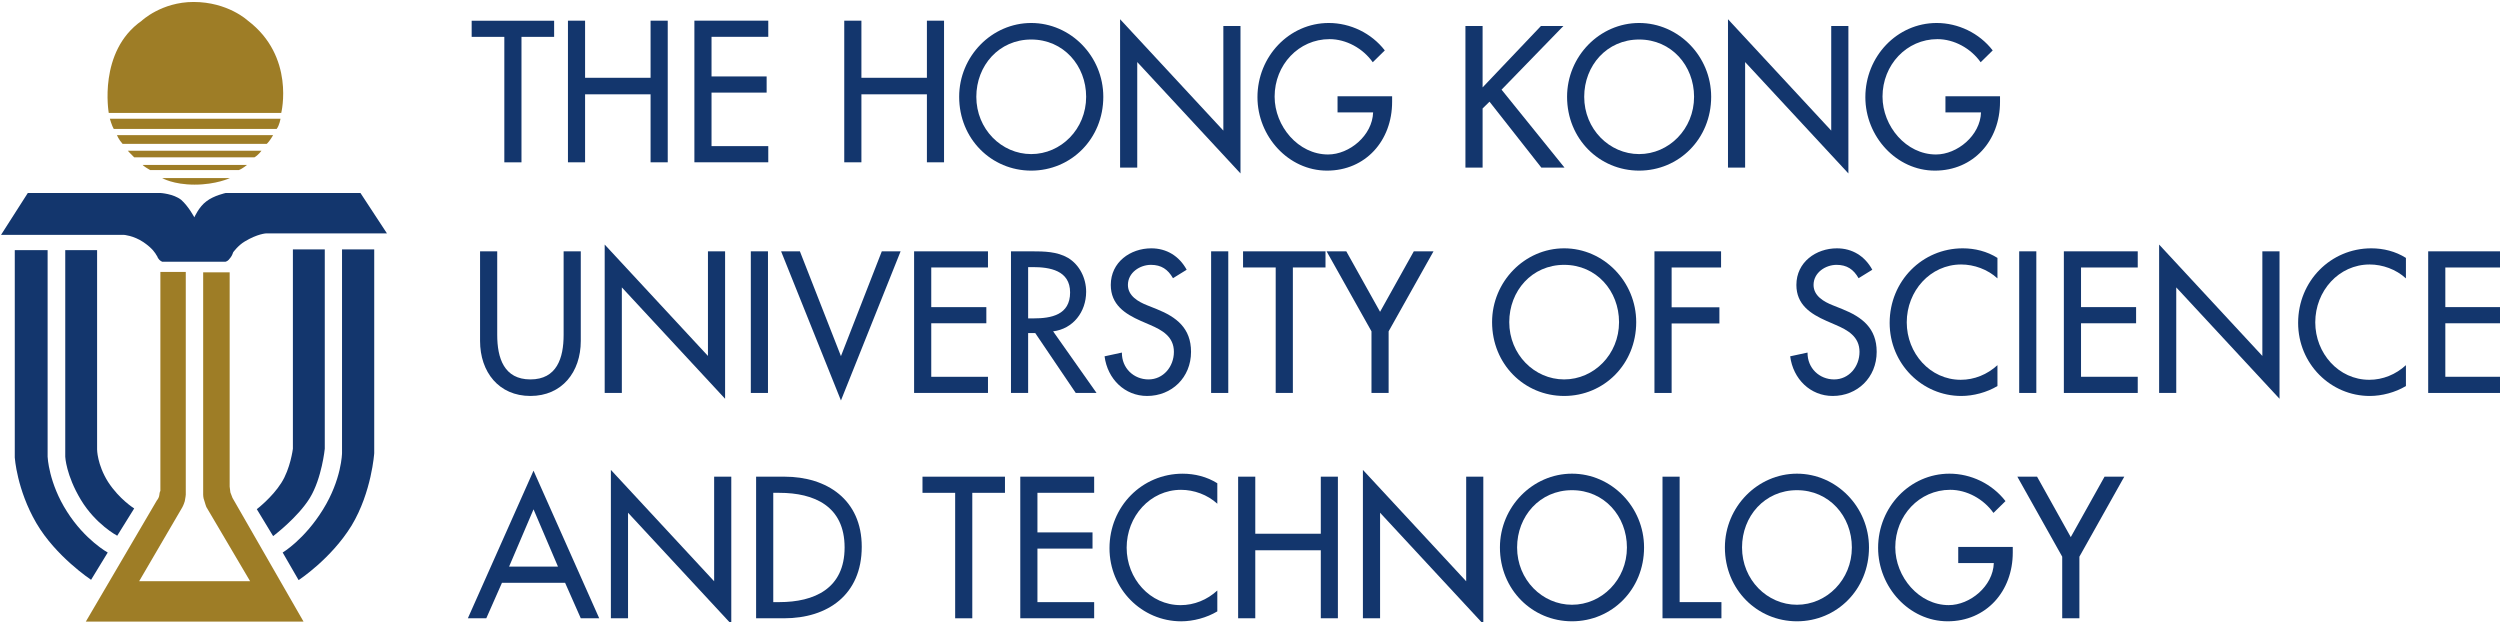 <?xml version="1.0" encoding="UTF-8" standalone="no"?>
<!-- Created with Inkscape (http://www.inkscape.org/) -->

<svg
   xmlns:dc="http://purl.org/dc/elements/1.1/"
   xmlns:cc="http://creativecommons.org/ns#"
   xmlns:rdf="http://www.w3.org/1999/02/22-rdf-syntax-ns#"
   xmlns:svg="http://www.w3.org/2000/svg"
   xmlns="http://www.w3.org/2000/svg"
   xmlns:sodipodi="http://sodipodi.sourceforge.net/DTD/sodipodi-0.dtd"
   xmlns:inkscape="http://www.inkscape.org/namespaces/inkscape"
   width="237"
   height="59"
   viewBox="0 0 62.706 15.61"
   version="1.1"
   id="svg1045"
   inkscape:version="0.92.3 (unknown)"
   sodipodi:docname="ust.svg">
  <defs
     id="defs1039">
    <clipPath
       clipPathUnits="userSpaceOnUse"
       id="clipPath34">
      <path
         d="M 0,841.89 H 595.276 V 0 H 0 Z"
         id="path32"
         inkscape:connector-curvature="0" />
    </clipPath>
  </defs>
  <sodipodi:namedview
     id="base"
     pagecolor="#ffffff"
     bordercolor="#666666"
     borderopacity="1.0"
     inkscape:pageopacity="0.0"
     inkscape:pageshadow="2"
     inkscape:zoom="1.979899"
     inkscape:cx="-9.1350614"
     inkscape:cy="-24.121149"
     inkscape:document-units="px"
     inkscape:current-layer="layer1"
     showgrid="false"
     units="px"
     inkscape:window-width="1920"
     inkscape:window-height="1043"
     inkscape:window-x="0"
     inkscape:window-y="0"
     inkscape:window-maximized="1" />
  <g
     inkscape:label="Layer 1"
     inkscape:groupmode="layer"
     id="layer1"
     transform="translate(0,-281.39)">
    <g
       id="g12"
       transform="matrix(0.305,0,0,-0.314,13.08,285.462)">
      <path
         d="m 0,0 h -1.411 v 10.022 h -2.686 v 1.291 H 2.685 V 10.022 H 0 Z"
         style="fill:#13366d;fill-opacity:1;fill-rule:nonzero;stroke:none"
         id="path14"
         inkscape:connector-curvature="0" />
    </g>
    <g
       id="g16"
       transform="matrix(0.305,0,0,-0.314,16.318,283.341)">
      <path
         d="M 0,0 V 4.562 H 1.411 V -6.751 H 0 V -1.32 H -5.386 V -6.751 H -6.795 V 4.562 h 1.409 V 0 Z"
         style="fill:#13366d;fill-opacity:1;fill-rule:nonzero;stroke:none"
         id="path18"
         inkscape:connector-curvature="0" />
    </g>
    <g
       id="g20"
       transform="matrix(0.305,0,0,-0.314,17.417,281.908)">
      <path
         d="M 0,0 H 6.076 V -1.291 H 1.409 V -4.456 H 5.941 V -5.747 H 1.409 v -4.275 h 4.667 v -1.291 H 0 Z"
         style="fill:#13366d;fill-opacity:1;fill-rule:nonzero;stroke:none"
         id="path22"
         inkscape:connector-curvature="0" />
    </g>
    <g
       id="g24"
       transform="matrix(0.305,0,0,-0.314,23.249,283.341)">
      <path
         d="M 0,0 V 4.562 H 1.409 V -6.751 H 0 V -1.32 H -5.386 V -6.751 H -6.797 V 4.562 h 1.411 V 0 Z"
         style="fill:#13366d;fill-opacity:1;fill-rule:nonzero;stroke:none"
         id="path26"
         inkscape:connector-curvature="0" />
    </g>
    <g
       transform="matrix(0.305,0,0,-0.314,-59.493,421.361)"
       id="g28">
      <g
         id="g30"
         clip-path="url(#clipPath34)">
        <g
           id="g36"
           transform="translate(284.381,438.036)">
          <path
             d="M 0,0 C 0,2.49 -1.86,4.576 -4.516,4.576 -7.172,4.576 -9.032,2.49 -9.032,0 c 0,-2.581 2.07,-4.576 4.516,-4.576 C -2.071,-4.576 0,-2.581 0,0 m 1.411,0 c 0,-3.362 -2.656,-5.897 -5.927,-5.897 -3.271,0 -5.927,2.535 -5.927,5.897 0,3.24 2.685,5.896 5.927,5.896 3.24,0 5.927,-2.656 5.927,-5.896"
             style="fill:#13366d;fill-opacity:1;fill-rule:nonzero;stroke:none"
             id="path38"
             inkscape:connector-curvature="0" />
        </g>
        <g
           id="g40"
           transform="translate(287.172,444.233)">
          <path
             d="m 0,0 8.492,-8.897 v 8.356 h 1.41 v -11.778 l -8.491,8.897 v -8.432 H 0 Z"
             style="fill:#13366d;fill-opacity:1;fill-rule:nonzero;stroke:none"
             id="path42"
             inkscape:connector-curvature="0" />
        </g>
        <g
           id="g44"
           transform="translate(309.543,438.08)">
          <path
             d="m 0,0 v -0.45 c 0,-3.105 -2.191,-5.491 -5.355,-5.491 -3.167,0 -5.719,2.73 -5.719,5.866 0,3.257 2.613,5.927 5.865,5.927 1.758,0 3.498,-0.795 4.608,-2.191 l -0.99,-0.945 c -0.811,1.11 -2.177,1.846 -3.556,1.846 -2.535,0 -4.515,-2.056 -4.515,-4.591 0,-2.372 1.951,-4.622 4.394,-4.622 1.758,0 3.645,1.516 3.706,3.36 H -4.488 V 0 Z"
             style="fill:#13366d;fill-opacity:1;fill-rule:nonzero;stroke:none"
             id="path46"
             inkscape:connector-curvature="0" />
        </g>
        <g
           id="g48"
           transform="translate(321.783,443.692)">
          <path
             d="M 0,0 H 1.846 L -3.24,-5.086 1.937,-11.313 H 0.032 l -4.262,5.266 -0.569,-0.54 v -4.726 H -6.211 V 0 h 1.412 v -4.906 z"
             style="fill:#13366d;fill-opacity:1;fill-rule:nonzero;stroke:none"
             id="path50"
             inkscape:connector-curvature="0" />
        </g>
        <g
           id="g52"
           transform="translate(334.375,438.036)">
          <path
             d="M 0,0 C 0,2.49 -1.863,4.576 -4.518,4.576 -7.172,4.576 -9.035,2.49 -9.035,0 c 0,-2.581 2.071,-4.576 4.517,-4.576 C -2.074,-4.576 0,-2.581 0,0 m 1.406,0 c 0,-3.362 -2.654,-5.897 -5.924,-5.897 -3.269,0 -5.926,2.535 -5.926,5.897 0,3.24 2.686,5.896 5.926,5.896 3.241,0 5.924,-2.656 5.924,-5.896"
             style="fill:#13366d;fill-opacity:1;fill-rule:nonzero;stroke:none"
             id="path54"
             inkscape:connector-curvature="0" />
        </g>
        <g
           id="g56"
           transform="translate(337.164,444.233)">
          <path
             d="m 0,0 8.49,-8.897 v 8.356 h 1.412 v -11.778 l -8.493,8.897 v -8.432 H 0 Z"
             style="fill:#13366d;fill-opacity:1;fill-rule:nonzero;stroke:none"
             id="path58"
             inkscape:connector-curvature="0" />
        </g>
        <g
           id="g60"
           transform="translate(359.535,438.08)">
          <path
             d="m 0,0 v -0.45 c 0,-3.105 -2.191,-5.491 -5.355,-5.491 -3.17,0 -5.719,2.73 -5.719,5.866 0,3.257 2.61,5.927 5.865,5.927 1.758,0 3.498,-0.795 4.608,-2.191 l -0.99,-0.945 c -0.811,1.11 -2.177,1.846 -3.556,1.846 -2.535,0 -4.515,-2.056 -4.515,-4.591 0,-2.372 1.951,-4.622 4.394,-4.622 1.755,0 3.645,1.516 3.706,3.36 H -4.488 V 0 Z"
             style="fill:#13366d;fill-opacity:1;fill-rule:nonzero;stroke:none"
             id="path62"
             inkscape:connector-curvature="0" />
        </g>
        <g
           id="g64"
           transform="translate(235.949,425.692)">
          <path
             d="m 0,0 v -6.675 c 0,-1.846 0.555,-3.557 2.73,-3.557 2.176,0 2.731,1.711 2.731,3.557 V 0 h 1.411 v -7.156 c 0,-2.49 -1.546,-4.397 -4.142,-4.397 -2.595,0 -4.141,1.907 -4.141,4.397 V 0 Z"
             style="fill:#13366d;fill-opacity:1;fill-rule:nonzero;stroke:none"
             id="path66"
             inkscape:connector-curvature="0" />
        </g>
        <g
           id="g68"
           transform="translate(244.787,426.233)">
          <path
             d="m 0,0 8.492,-8.897 v 8.356 h 1.41 v -11.778 l -8.491,8.897 v -8.432 H 0 Z"
             style="fill:#13366d;fill-opacity:1;fill-rule:nonzero;stroke:none"
             id="path70"
             inkscape:connector-curvature="0" />
        </g>
        <path
           d="m 258.215,414.379 h -1.411 v 11.313 h 1.411 z"
           style="fill:#13366d;fill-opacity:1;fill-rule:nonzero;stroke:none"
           id="path72"
           inkscape:connector-curvature="0" />
        <g
           id="g74"
           transform="translate(264.216,417.32)">
          <path
             d="M 0,0 3.36,8.372 H 4.906 L 0,-3.542 -4.922,8.372 h 1.546 z"
             style="fill:#13366d;fill-opacity:1;fill-rule:nonzero;stroke:none"
             id="path76"
             inkscape:connector-curvature="0" />
        </g>
        <g
           id="g78"
           transform="translate(270.232,425.692)">
          <path
             d="M 0,0 H 6.076 V -1.291 H 1.411 v -3.165 h 4.53 v -1.291 h -4.53 v -4.274 h 4.665 v -1.292 H 0 Z"
             style="fill:#13366d;fill-opacity:1;fill-rule:nonzero;stroke:none"
             id="path80"
             inkscape:connector-curvature="0" />
        </g>
        <g
           id="g82"
           transform="translate(279.61,420.335)">
          <path
             d="m 0,0 h 0.45 c 1.44,0 3.001,0.271 3.001,2.071 0,1.77 -1.681,2.026 -3.076,2.026 L 0,4.097 Z M 5.626,-5.956 H 3.916 L 0.584,-1.172 H 0 V -5.956 H -1.411 V 5.357 H 0.3 c 1.005,0 2.085,-0.015 2.986,-0.526 0.944,-0.554 1.485,-1.62 1.485,-2.7 0,-1.62 -1.081,-2.969 -2.716,-3.165 z"
             style="fill:#13366d;fill-opacity:1;fill-rule:nonzero;stroke:none"
             id="path84"
             inkscape:connector-curvature="0" />
        </g>
        <g
           id="g86"
           transform="translate(291.522,423.546)">
          <path
             d="m 0,0 c -0.419,0.706 -0.959,1.066 -1.815,1.066 -0.901,0 -1.891,-0.615 -1.891,-1.605 0,-0.886 0.872,-1.351 1.576,-1.622 l 0.81,-0.315 c 1.606,-0.629 2.805,-1.514 2.805,-3.407 0,-2.054 -1.589,-3.524 -3.615,-3.524 -1.831,0 -3.256,1.35 -3.496,3.167 l 1.425,0.299 c -0.015,-1.246 0.975,-2.145 2.191,-2.145 1.216,0 2.086,1.02 2.086,2.203 0,1.219 -0.975,1.74 -1.951,2.148 l -0.781,0.329 c -1.289,0.555 -2.459,1.291 -2.459,2.867 0,1.83 1.62,2.925 3.331,2.925 1.26,0 2.295,-0.615 2.91,-1.711 z"
             style="fill:#13366d;fill-opacity:1;fill-rule:nonzero;stroke:none"
             id="path88"
             inkscape:connector-curvature="0" />
        </g>
        <path
           d="m 296.069,414.379 h -1.411 v 11.313 h 1.411 z"
           style="fill:#13366d;fill-opacity:1;fill-rule:nonzero;stroke:none"
           id="path90"
           inkscape:connector-curvature="0" />
        <g
           id="g92"
           transform="translate(301.381,414.379)">
          <path
             d="m 0,0 h -1.412 v 10.022 h -2.685 v 1.291 H 2.684 V 10.022 H 0 Z"
             style="fill:#13366d;fill-opacity:1;fill-rule:nonzero;stroke:none"
             id="path94"
             inkscape:connector-curvature="0" />
        </g>
        <g
           id="g96"
           transform="translate(304.155,425.692)">
          <path
             d="M 0,0 H 1.62 L 4.397,-4.831 7.172,0 h 1.62 L 5.101,-6.391 v -4.922 h -1.41 v 4.922 z"
             style="fill:#13366d;fill-opacity:1;fill-rule:nonzero;stroke:none"
             id="path98"
             inkscape:connector-curvature="0" />
        </g>
        <g
           id="g100"
           transform="translate(328.205,420.036)">
          <path
             d="M 0,0 C 0,2.49 -1.857,4.576 -4.515,4.576 -7.172,4.576 -9.029,2.49 -9.029,0 c 0,-2.581 2.068,-4.576 4.514,-4.576 C -2.068,-4.576 0,-2.581 0,0 m 1.412,0 c 0,-3.363 -2.654,-5.897 -5.927,-5.897 -3.272,0 -5.926,2.534 -5.926,5.897 0,3.24 2.686,5.896 5.926,5.896 3.244,0 5.927,-2.656 5.927,-5.896"
             style="fill:#13366d;fill-opacity:1;fill-rule:nonzero;stroke:none"
             id="path102"
             inkscape:connector-curvature="0" />
        </g>
        <g
           id="g104"
           transform="translate(332.529,424.401)">
          <path
             d="M 0,0 V -3.18 H 3.929 V -4.471 H 0 v -5.551 H -1.412 V 1.291 H 4.066 V 0 Z"
             style="fill:#13366d;fill-opacity:1;fill-rule:nonzero;stroke:none"
             id="path106"
             inkscape:connector-curvature="0" />
        </g>
        <g
           id="g108"
           transform="translate(347.904,423.546)">
          <path
             d="m 0,0 c -0.416,0.706 -0.958,1.066 -1.813,1.066 -0.9,0 -1.89,-0.615 -1.89,-1.605 0,-0.886 0.87,-1.351 1.576,-1.622 l 0.809,-0.315 c 1.605,-0.629 2.806,-1.514 2.806,-3.407 0,-2.054 -1.591,-3.524 -3.615,-3.524 -1.834,0 -3.258,1.35 -3.498,3.167 l 1.427,0.299 c -0.015,-1.246 0.975,-2.145 2.188,-2.145 1.219,0 2.086,1.02 2.086,2.203 0,1.219 -0.972,1.74 -1.951,2.148 l -0.779,0.329 c -1.289,0.555 -2.461,1.291 -2.461,2.867 0,1.83 1.623,2.925 3.334,2.925 1.26,0 2.294,-0.615 2.909,-1.711 z"
             style="fill:#13366d;fill-opacity:1;fill-rule:nonzero;stroke:none"
             id="path110"
             inkscape:connector-curvature="0" />
        </g>
        <g
           id="g112"
           transform="translate(359.324,423.531)">
          <path
             d="m 0,0 c -0.809,0.721 -1.922,1.11 -2.985,1.11 -2.535,0 -4.474,-2.115 -4.474,-4.621 0,-2.474 1.922,-4.59 4.441,-4.59 1.114,0 2.177,0.419 3.018,1.169 v -1.667 c -0.87,-0.509 -1.98,-0.794 -2.971,-0.794 -3.225,0 -5.894,2.567 -5.894,5.837 0,3.347 2.683,5.957 6.014,5.957 0.991,0 1.996,-0.24 2.851,-0.766 z"
             style="fill:#13366d;fill-opacity:1;fill-rule:nonzero;stroke:none"
             id="path114"
             inkscape:connector-curvature="0" />
        </g>
        <path
           d="m 362.521,414.379 h -1.409 v 11.313 h 1.409 z"
           style="fill:#13366d;fill-opacity:1;fill-rule:nonzero;stroke:none"
           id="path116"
           inkscape:connector-curvature="0" />
        <g
           id="g118"
           transform="translate(364.785,425.692)">
          <path
             d="M 0,0 H 6.076 V -1.291 H 1.412 V -4.456 H 5.941 V -5.747 H 1.412 v -4.274 h 4.664 v -1.292 H 0 Z"
             style="fill:#13366d;fill-opacity:1;fill-rule:nonzero;stroke:none"
             id="path120"
             inkscape:connector-curvature="0" />
        </g>
        <g
           id="g122"
           transform="translate(372.619,426.233)">
          <path
             d="m 0,0 8.49,-8.897 v 8.356 h 1.412 v -11.778 l -8.493,8.897 v -8.432 H 0 Z"
             style="fill:#13366d;fill-opacity:1;fill-rule:nonzero;stroke:none"
             id="path124"
             inkscape:connector-curvature="0" />
        </g>
        <g
           id="g126"
           transform="translate(392.916,423.531)">
          <path
             d="m 0,0 c -0.809,0.721 -1.919,1.11 -2.982,1.11 -2.538,0 -4.474,-2.115 -4.474,-4.621 0,-2.474 1.919,-4.59 4.441,-4.59 1.111,0 2.177,0.419 3.015,1.169 v -1.667 c -0.867,-0.509 -1.98,-0.794 -2.971,-0.794 -3.222,0 -5.894,2.567 -5.894,5.837 0,3.347 2.683,5.957 6.017,5.957 0.991,0 1.993,-0.24 2.848,-0.766 z"
             style="fill:#13366d;fill-opacity:1;fill-rule:nonzero;stroke:none"
             id="path128"
             inkscape:connector-curvature="0" />
        </g>
        <g
           id="g130"
           transform="translate(394.747,425.692)">
          <path
             d="M 0,0 H 6.079 V -1.291 H 1.409 V -4.456 H 5.944 V -5.747 H 1.409 v -4.274 h 4.67 v -1.292 H 0 Z"
             style="fill:#13366d;fill-opacity:1;fill-rule:nonzero;stroke:none"
             id="path132"
             inkscape:connector-curvature="0" />
        </g>
        <g
           id="g134"
           transform="translate(238.935,405.083)">
          <path
             d="M 0,0 -2.01,-4.576 H 2.011 Z M -2.596,-5.868 -3.885,-8.704 H -5.401 L 0,3.088 5.402,-8.704 H 3.886 l -1.29,2.836 z"
             style="fill:#13366d;fill-opacity:1;fill-rule:nonzero;stroke:none"
             id="path136"
             inkscape:connector-curvature="0" />
        </g>
        <g
           id="g138"
           transform="translate(245.296,408.233)">
          <path
             d="m 0,0 8.492,-8.897 v 8.355 h 1.41 v -11.777 l -8.491,8.897 v -8.432 H 0 Z"
             style="fill:#13366d;fill-opacity:1;fill-rule:nonzero;stroke:none"
             id="path140"
             inkscape:connector-curvature="0" />
        </g>
        <g
           id="g142"
           transform="translate(258.65,397.671)">
          <path
             d="M 0,0 H 0.495 C 3.376,0 5.867,1.078 5.867,4.365 5.867,7.664 3.376,8.73 0.495,8.73 H 0 Z M -1.411,10.02 H 0.93 c 3.466,0 6.347,-1.829 6.347,-5.596 0,-3.856 -2.821,-5.716 -6.392,-5.716 h -2.296 z"
             style="fill:#13366d;fill-opacity:1;fill-rule:nonzero;stroke:none"
             id="path144"
             inkscape:connector-curvature="0" />
        </g>
        <g
           id="g146"
           transform="translate(275.018,396.379)">
          <path
             d="m 0,0 h -1.409 v 10.022 h -2.687 v 1.29 h 6.783 v -1.29 H 0 Z"
             style="fill:#13366d;fill-opacity:1;fill-rule:nonzero;stroke:none"
             id="path148"
             inkscape:connector-curvature="0" />
        </g>
        <g
           id="g150"
           transform="translate(278.964,407.691)">
          <path
             d="M 0,0 H 6.076 V -1.289 H 1.411 v -3.164 h 4.53 v -1.292 h -4.53 v -4.275 h 4.665 v -1.292 H 0 Z"
             style="fill:#13366d;fill-opacity:1;fill-rule:nonzero;stroke:none"
             id="path152"
             inkscape:connector-curvature="0" />
        </g>
        <g
           id="g154"
           transform="translate(295.168,405.531)">
          <path
             d="m 0,0 c -0.81,0.721 -1.92,1.11 -2.985,1.11 -2.536,0 -4.471,-2.115 -4.471,-4.623 0,-2.472 1.92,-4.588 4.44,-4.588 1.11,0 2.177,0.419 3.016,1.169 v -1.667 c -0.87,-0.509 -1.98,-0.794 -2.971,-0.794 -3.225,0 -5.896,2.567 -5.896,5.839 0,3.346 2.685,5.953 6.016,5.953 0.991,0 1.996,-0.24 2.851,-0.764 z"
             style="fill:#13366d;fill-opacity:1;fill-rule:nonzero;stroke:none"
             id="path156"
             inkscape:connector-curvature="0" />
        </g>
        <g
           id="g158"
           transform="translate(303.678,403.132)">
          <path
             d="M 0,0 V 4.559 H 1.406 V -6.753 H 0 v 5.432 h -5.388 v -5.432 h -1.41 V 4.559 h 1.41 V 0 Z"
             style="fill:#13366d;fill-opacity:1;fill-rule:nonzero;stroke:none"
             id="path160"
             inkscape:connector-curvature="0" />
        </g>
        <g
           id="g162"
           transform="translate(307.141,408.233)">
          <path
             d="m 0,0 8.493,-8.897 v 8.355 h 1.409 v -11.777 l -8.49,8.897 v -8.432 H 0 Z"
             style="fill:#13366d;fill-opacity:1;fill-rule:nonzero;stroke:none"
             id="path164"
             inkscape:connector-curvature="0" />
        </g>
        <g
           id="g166"
           transform="translate(328.853,402.036)">
          <path
             d="M 0,0 C 0,2.49 -1.86,4.576 -4.518,4.576 -7.172,4.576 -9.032,2.49 -9.032,0 c 0,-2.581 2.068,-4.576 4.514,-4.576 C -2.071,-4.576 0,-2.581 0,0 m 1.409,0 c 0,-3.363 -2.654,-5.897 -5.927,-5.897 -3.269,0 -5.926,2.534 -5.926,5.897 0,3.24 2.686,5.895 5.926,5.895 3.244,0 5.927,-2.655 5.927,-5.895"
             style="fill:#13366d;fill-opacity:1;fill-rule:nonzero;stroke:none"
             id="path168"
             inkscape:connector-curvature="0" />
        </g>
        <g
           id="g170"
           transform="translate(333.188,397.671)">
          <path
             d="M 0,0 H 3.437 V -1.292 H -1.409 V 10.02 H 0 Z"
             style="fill:#13366d;fill-opacity:1;fill-rule:nonzero;stroke:none"
             id="path172"
             inkscape:connector-curvature="0" />
        </g>
        <g
           id="g174"
           transform="translate(347.351,402.036)">
          <path
             d="M 0,0 C 0,2.49 -1.86,4.576 -4.515,4.576 -7.172,4.576 -9.032,2.49 -9.032,0 c 0,-2.581 2.071,-4.576 4.517,-4.576 C -2.071,-4.576 0,-2.581 0,0 m 1.409,0 c 0,-3.363 -2.654,-5.897 -5.924,-5.897 -3.269,0 -5.926,2.534 -5.926,5.897 0,3.24 2.686,5.895 5.926,5.895 3.241,0 5.924,-2.655 5.924,-5.895"
             style="fill:#13366d;fill-opacity:1;fill-rule:nonzero;stroke:none"
             id="path176"
             inkscape:connector-curvature="0" />
        </g>
        <g
           id="g178"
           transform="translate(360.584,402.08)">
          <path
             d="m 0,0 v -0.448 c 0,-3.106 -2.191,-5.493 -5.355,-5.493 -3.165,0 -5.719,2.73 -5.719,5.868 0,3.255 2.613,5.924 5.868,5.924 1.755,0 3.495,-0.794 4.608,-2.192 l -0.99,-0.943 c -0.811,1.11 -2.18,1.846 -3.557,1.846 -2.537,0 -4.517,-2.057 -4.517,-4.591 0,-2.37 1.951,-4.62 4.394,-4.62 1.758,0 3.648,1.514 3.709,3.357 H -4.485 V 0 Z"
             style="fill:#13366d;fill-opacity:1;fill-rule:nonzero;stroke:none"
             id="path180"
             inkscape:connector-curvature="0" />
        </g>
        <g
           id="g182"
           transform="translate(360.959,407.691)">
          <path
             d="M 0,0 H 1.623 L 4.395,-4.828 7.172,0 H 8.795 L 5.104,-6.39 v -4.922 H 3.691 v 4.922 z"
             style="fill:#13366d;fill-opacity:1;fill-rule:nonzero;stroke:none"
             id="path184"
             inkscape:connector-curvature="0" />
        </g>
        <g
           id="g186"
           transform="translate(217.81,435.468)">
          <path
             d="m 0,0 c 0.234,0.293 0.316,0.814 0.316,0.814 h -14.033 c 0,0 0.173,-0.58 0.32,-0.814 z"
             style="fill:#9e7d26;fill-opacity:1;fill-rule:nonzero;stroke:none"
             id="path188"
             inkscape:connector-curvature="0" />
        </g>
        <g
           id="g190"
           transform="translate(216.996,434.276)">
          <path
             d="m 0,0 c 0.261,0.231 0.524,0.7 0.524,0.7 h -12.846 c 0,0 0.143,-0.351 0.466,-0.7 z"
             style="fill:#9e7d26;fill-opacity:1;fill-rule:nonzero;stroke:none"
             id="path192"
             inkscape:connector-curvature="0" />
        </g>
        <g
           id="g194"
           transform="translate(215.982,433.201)">
          <path
             d="m 0,0 c 0.319,0.17 0.577,0.524 0.577,0.524 h -10.986 c 0,0 0.263,-0.29 0.521,-0.524 z"
             style="fill:#9e7d26;fill-opacity:1;fill-rule:nonzero;stroke:none"
             id="path196"
             inkscape:connector-curvature="0" />
        </g>
        <g
           id="g198"
           transform="translate(214.702,432.181)">
          <path
             d="m 0,0 c 0.313,0.12 0.668,0.41 0.668,0.41 h -8.572 c 0,0 0,-0.064 0.609,-0.41 z"
             style="fill:#9e7d26;fill-opacity:1;fill-rule:nonzero;stroke:none"
             id="path200"
             inkscape:connector-curvature="0" />
        </g>
        <g
           id="g202"
           transform="translate(208.391,431.546)">
          <path
             d="M 0,0 C 0,0 0.902,-0.527 2.675,-0.527 4.45,-0.527 5.581,0 5.581,0 Z"
             style="fill:#9e7d26;fill-opacity:1;fill-rule:nonzero;stroke:none"
             id="path204"
             inkscape:connector-curvature="0" />
        </g>
        <g
           id="g206"
           transform="translate(208.248,430.353)">
          <path
             d="m 0,0 c 0,0 1.075,-0.059 1.714,-0.551 0.609,-0.527 1.078,-1.394 1.078,-1.394 0,0 0.375,0.838 0.987,1.274 C 4.392,-0.202 5.379,0 5.379,0 h 11.074 l 2.18,-3.229 H 8.689 c 0,0 -0.697,-0.029 -1.743,-0.641 -0.553,-0.314 -0.961,-0.87 -0.961,-0.87 0,0 -0.082,-0.261 -0.205,-0.405 C 5.666,-5.291 5.578,-5.408 5.435,-5.464 5.288,-5.525 5.317,-5.49 5.317,-5.49 H 0.144 c 0,0 -0.208,0.082 -0.317,0.261 -0.117,0.172 -0.032,0.114 -0.146,0.254 -0.088,0.147 -0.293,0.528 -1.078,1.049 -0.812,0.528 -1.6,0.58 -1.6,0.58 H -13.104 L -10.901,0 Z"
             style="fill:#13366d;fill-opacity:1;fill-rule:nonzero;stroke:none"
             id="path208"
             inkscape:connector-curvature="0" />
        </g>
        <g
           id="g210"
           transform="translate(200.425,425.789)">
          <path
             d="m 0,0 v -16.504 c 0,0 0.059,-1.459 1.28,-3.434 1.222,-1.975 2.994,-2.877 2.994,-2.877 l 1.395,2.18 c 0,0 -1.219,0.726 -2.15,2.121 -0.9,1.394 -0.9,2.59 -0.9,2.59 L 2.619,0 Z"
             style="fill:#13366d;fill-opacity:1;fill-rule:nonzero;stroke:none"
             id="path212"
             inkscape:connector-curvature="0" />
        </g>
        <g
           id="g214"
           transform="translate(219.146,425.847)">
          <path
             d="m 0,0 v -15.924 c 0,0 -0.202,-1.6 -0.958,-2.737 -0.756,-1.16 -2.01,-2.091 -2.01,-2.091 l 1.342,-2.151 c 0,0 2.033,1.483 3.023,3.053 0.985,1.57 1.225,3.926 1.225,3.926 L 2.622,0 Z"
             style="fill:#13366d;fill-opacity:1;fill-rule:nonzero;stroke:none"
             id="path216"
             inkscape:connector-curvature="0" />
        </g>
        <g
           id="g218"
           transform="translate(196.274,425.789)">
          <path
             d="m 0,0 v -16.569 c 0,0 0.17,-2.56 1.77,-5.232 1.602,-2.672 4.505,-4.535 4.505,-4.535 l 1.369,2.179 c 0,0 -1.861,0.99 -3.343,3.258 -1.518,2.297 -1.6,4.395 -1.6,4.395 V 0 Z"
             style="fill:#13366d;fill-opacity:1;fill-rule:nonzero;stroke:none"
             id="path220"
             inkscape:connector-curvature="0" />
        </g>
        <g
           id="g222"
           transform="translate(208.248,424.046)">
          <path
             d="m 0,0 v -17.498 c 0,0 -0.064,-0.058 -0.085,-0.316 -0.032,-0.264 -0.205,-0.439 -0.205,-0.439 l -5.842,-9.68 h 17.906 l -5.844,9.885 -0.173,0.439 -0.059,0.463 V -0.032 H 3.519 v -17.759 c 0,0 0,-0.257 0.087,-0.462 0.053,-0.205 0.173,-0.522 0.173,-0.522 l 3.601,-5.93 h -9.126 l 3.548,5.901 c 0,0 0.117,0.199 0.205,0.492 0.058,0.264 0.082,0.521 0.082,0.521 L 2.089,0 Z"
             style="fill:#9e7d26;fill-opacity:1;fill-rule:nonzero;stroke:none"
             id="path224"
             inkscape:connector-curvature="0" />
        </g>
        <g
           id="g226"
           transform="translate(223.186,425.847)">
          <path
             d="m 0,0 v -16.276 c 0,0 -0.023,-2.092 -1.567,-4.506 -1.538,-2.414 -3.314,-3.433 -3.314,-3.433 l 1.31,-2.203 c 0,0 2.669,1.687 4.359,4.359 1.655,2.672 1.86,5.783 1.86,5.783 L 2.648,0 Z"
             style="fill:#13366d;fill-opacity:1;fill-rule:nonzero;stroke:none"
             id="path228"
             inkscape:connector-curvature="0" />
        </g>
        <g
           id="g230"
           transform="translate(204.002,436.749)">
          <path
             d="m 0,0 c 0,0 -0.896,4.907 2.704,7.356 0,0 1.629,1.506 4.272,1.506 2.821,0 4.447,-1.479 4.447,-1.479 C 15.346,4.509 14.186,0 14.186,0 Z"
             style="fill:#9e7d26;fill-opacity:1;fill-rule:nonzero;stroke:none"
             id="path232"
             inkscape:connector-curvature="0" />
        </g>
      </g>
    </g>
  </g>
</svg>
